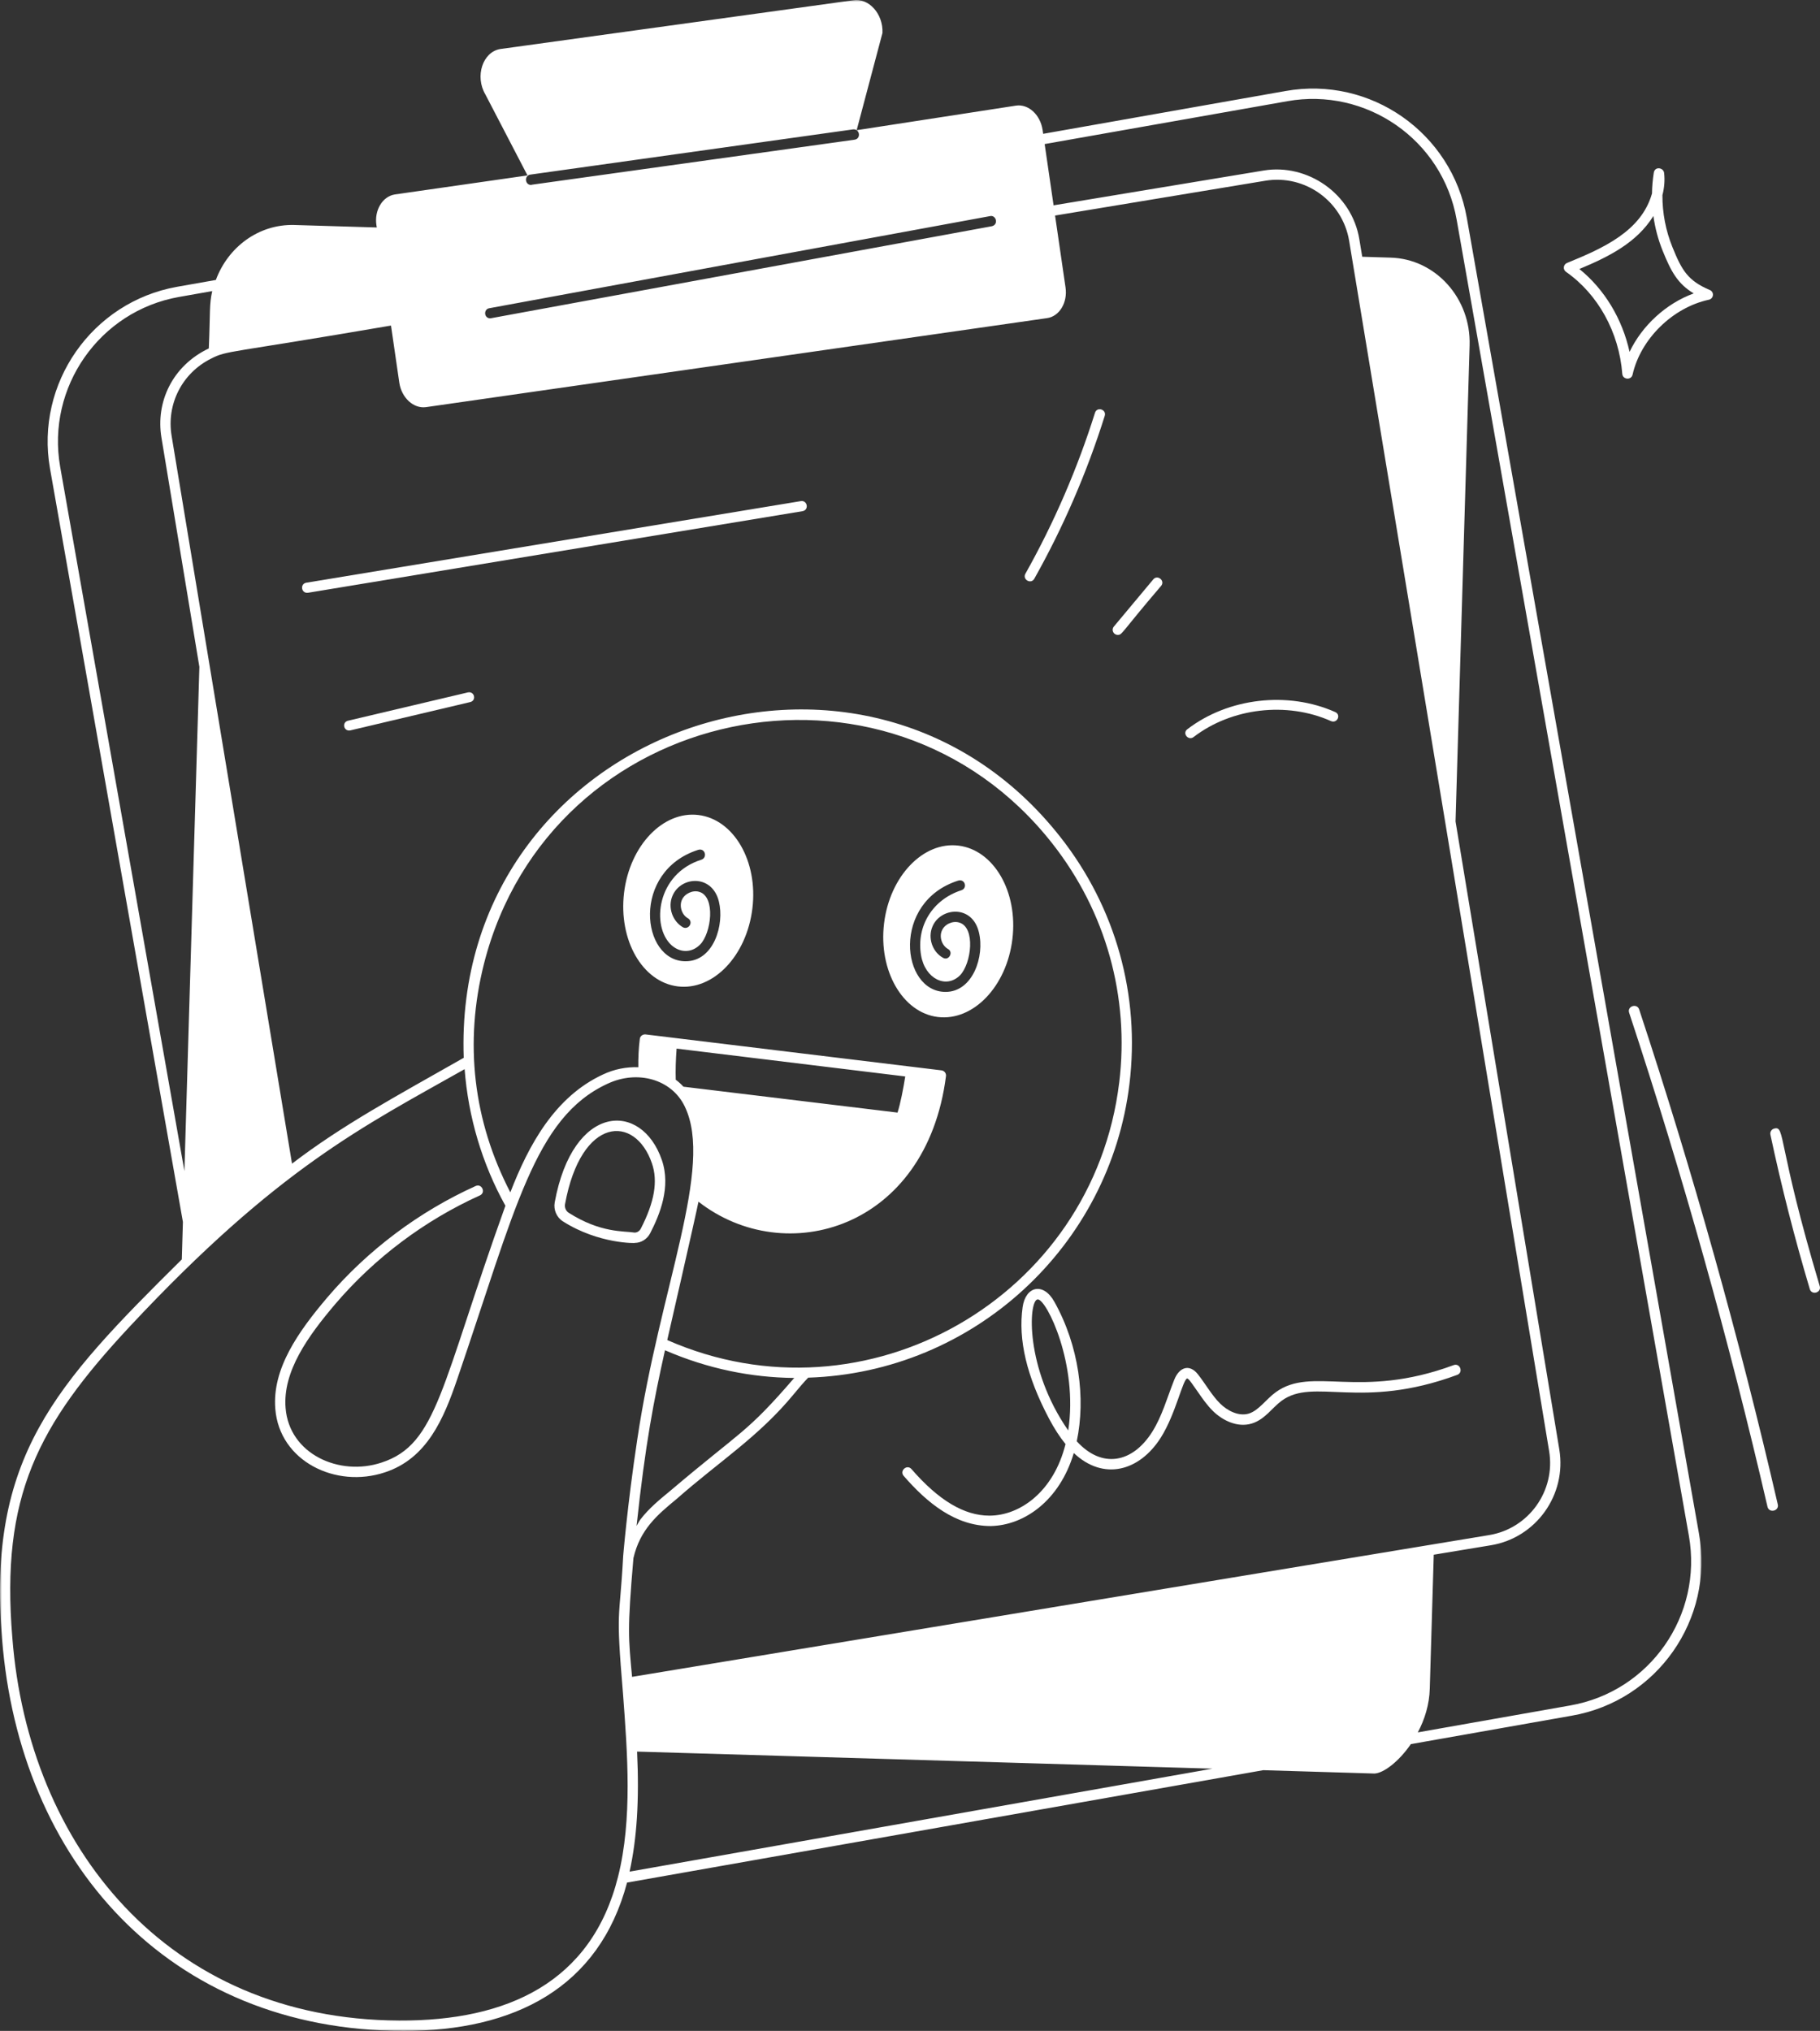 <?xml version="1.0" encoding="UTF-8"?>
<svg width="476px" height="531px" viewBox="0 0 476 531" version="1.1" xmlns="http://www.w3.org/2000/svg" xmlns:xlink="http://www.w3.org/1999/xlink">
    <rect x="0" y="0" width="476" height="531" fill="#333333" stroke="none"/>
    <title>Group 28</title>
    <defs>
        <polygon id="path-1" points="3.61706692e-15 0 445 0 445 531 3.61706692e-15 531"></polygon>
    </defs>
    <g id="Desktop" stroke="none" stroke-width="1" fill="none" fill-rule="evenodd">
        <g id="À-propos" transform="translate(-313, -3782)">
            <g id="Group-28" transform="translate(313, 3782)">
                <g id="Group-3">
                    <mask id="mask-2" fill="white">
                        <use xlink:href="#path-1"></use>
                    </mask>
                    <g id="Clip-2"></g>
                    <path d="M46.756,77.653 L55.505,76.108 C54.7,79.688 55.02,81.424 54.611,91.099 C44.956,95.691 40.7,105.255 42.222,114.399 L52.144,174.362 L48.23,306.186 L15.734,122.045 C12.1,101.258 26.016,81.344 46.756,77.653 L46.756,77.653 Z M138.713,45.651 L223.132,33.826 C224.938,33.687 225.223,36.281 223.51,36.525 L139.092,48.297 C139.037,48.351 138.983,48.351 138.875,48.351 C137.266,48.351 137.052,45.889 138.713,45.651 L138.713,45.651 Z M336.666,26.463 C357.179,22.784 377.282,36.398 380.981,57.496 L441.704,401.525 C445.39,422.327 431.564,442.253 410.683,445.909 L370.817,452.95 C372.585,449.609 373.849,445.678 373.943,441.462 L374.982,406.495 C378.076,405.982 390.732,403.891 389.924,404.024 C401.748,402.074 409.778,390.835 407.82,378.982 L380.679,214.778 L384.36,90.308 C384.738,77.997 375.454,67.683 363.686,67.359 L356.276,67.131 L355.518,62.547 C353.553,50.616 341.944,42.694 330.485,44.588 L275.551,53.686 L273.218,37.666 L336.666,26.463 Z M104.391,528.292 C43.683,528.014 7.44,482.607 3.228,428.226 C0.157,391.224 9.787,372.711 34.014,346.751 C72.702,305.367 95.127,294.448 121.516,279.545 C122.471,292.031 126.095,304.316 132.182,315.251 C115.243,362.387 114.456,377.614 99.8,382.403 C88.764,386.088 75.635,380.187 74.692,368.135 C73.916,358.604 80.49,349.423 87.706,340.932 C97.971,328.906 111.041,319.095 125.506,312.554 C127.14,311.818 126.015,309.361 124.396,310.097 C109.571,316.8 96.175,326.854 85.651,339.18 C78.055,348.119 71.145,357.844 72.001,368.351 C73.079,382.073 87.847,389.235 100.648,384.966 C111.686,381.357 116.057,370.937 119.586,360.577 C134.799,316.141 139.818,292.187 158.831,283.384 C166.739,279.638 175.721,282.189 179.111,289.343 C186.74,305.201 172.597,336.566 166.689,376.244 C164.083,393.323 162.924,407.486 162.982,406.934 C162.041,424.357 160.982,419.74 162.944,442.876 C164.1,458.348 165.432,475.606 161.64,490.705 C154.717,518.313 132.722,528.426 104.391,528.292 L104.391,528.292 Z M166.622,457.972 L317.106,462.435 L164.657,489.358 C166.561,480.775 167.221,470.769 166.622,457.972 L166.622,457.972 Z M173.918,353.04 C185.181,357.914 196.454,360.158 207.718,360.282 C195.048,374.957 194.223,373.746 175.264,389.822 C172.53,392.068 169.705,394.385 167.489,397.284 C167.091,397.807 166.84,398.414 166.486,398.971 C168.784,377.467 170.992,366.14 173.918,353.04 L173.918,353.04 Z M182.677,314.196 C205.393,331.91 242.293,321.366 247.411,281.368 C247.507,280.622 246.975,279.945 246.233,279.855 L168.836,270.459 C168.105,270.389 167.425,270.889 167.333,271.633 C167.018,274.143 166.916,276.58 166.946,279.035 C163.792,278.932 160.623,279.547 157.684,280.944 C145.164,286.741 138.296,299.27 133.472,311.76 C123.791,293.109 121.348,272.687 126.585,251.965 C143.856,183.993 232.021,165.436 275.291,220.632 C289.251,238.436 295.439,260.614 292.716,283.072 C292.716,283.078 292.708,283.081 292.708,283.087 C285.896,339.243 226.545,373.252 174.512,350.371 C174.64,349.806 181.918,318.091 182.677,314.196 L182.677,314.196 Z M234.74,290.9 L178.742,284.128 C178.15,283.47 177.471,282.856 176.736,282.307 C176.65,280.017 176.736,277.005 176.96,274.17 L236.756,281.449 C236.258,284.624 235.518,288.438 234.74,290.9 L234.74,290.9 Z M55.182,93.78 C59.434,91.581 59.284,92.492 102.26,85.121 L104.438,100.082 C105.032,104.024 108.163,106.886 111.401,106.454 L273.817,83.181 C277.055,82.748 279.268,79.131 278.674,75.134 L275.94,56.355 C298.33,52.65 308.073,51.029 330.926,47.255 C341.284,45.547 351.142,52.594 352.857,62.987 L405.16,379.422 C406.873,389.805 399.841,399.649 389.483,401.362 L165.308,438.434 C164.355,428.03 164.031,426.371 165.667,407.376 C167.401,399.937 171.807,396.154 176.978,391.907 C188.271,381.965 198.398,375.704 207.66,364.45 C208.898,362.948 210.086,361.545 211.37,360.204 C254.695,358.812 290.287,325.778 295.395,283.405 C298.207,260.227 291.822,237.339 277.415,218.967 C225.752,153.048 118.218,190.907 121.28,276.575 C102.961,286.988 89.569,294.169 76.372,304.246 L44.882,113.957 C43.501,105.654 47.634,97.552 55.182,93.78 L55.182,93.78 Z M259.405,59.15 C230.734,64.416 330.268,46.139 128.242,83.234 C126.508,83.234 126.452,80.822 127.972,80.588 C349.097,39.897 114.161,83.127 258.919,56.506 C260.531,56.132 261.238,58.728 259.405,59.15 L259.405,59.15 Z M0.537,428.441 C5.027,486.362 43.838,531 105.618,531 C134.414,531 156.67,519.843 163.998,492.22 L330.395,462.832 L359.477,463.711 C361.817,463.613 365.779,460.678 368.991,456.016 L411.151,448.571 C433.393,444.665 448.334,423.448 444.359,401.05 L383.639,57.028 C379.723,34.713 358.45,19.828 336.194,23.801 L272.829,34.99 L272.682,33.988 C272.089,29.991 268.958,27.13 265.72,27.616 L224.05,34.041 L230.798,8.608 C231.013,3.587 227.181,-0.625 223.079,0.077 L130.833,12.82 C126.245,13.576 124.14,19.947 126.947,24.699 L137.958,45.867 L103.304,50.836 C100.066,51.321 97.852,54.939 98.447,58.881 L98.554,59.474 L76.964,58.827 C67.638,58.571 59.636,64.608 56.454,73.197 L46.285,74.992 C24.083,78.946 9.184,100.262 13.078,122.513 L47.837,319.485 L47.55,329.283 C14.377,362.127 -3.386,381.009 0.537,428.441 L0.537,428.441 Z" id="Fill-1" fill="#FFFFFF" mask="url(#mask-2)"></path>
                </g>
                <path d="M147.774,314.855 C152.001,291.795 166.091,291.326 170.5,304.153 C172.11,308.827 171.186,314.256 167.599,321.232 C167.272,321.867 166.651,322.271 166.009,322.271 L165.968,322.271 C163.049,321.818 157.079,322.403 148.704,317.074 C148.011,316.632 147.621,315.695 147.774,314.855 M166.006,324.97 C167.676,324.97 169.251,323.99 170.044,322.449 C172.523,317.629 175.538,310.394 173.097,303.29 C167.793,287.881 149.841,288.383 145.079,314.375 C144.726,316.304 145.584,318.297 147.217,319.336 C156.645,325.341 166.567,325.056 166.006,324.97" id="Fill-4" fill="#FFFFFF"></path>
                <path d="M270.516,151.307 C278.087,137.833 284.28,123.515 288.927,108.741 C289.46,107.051 286.909,106.242 286.379,107.936 C281.788,122.529 275.669,136.677 268.191,149.99 C267.323,151.528 269.648,152.861 270.516,151.307" id="Fill-6" fill="#FFFFFF"></path>
                <path d="M292.34,166 C293.533,166 293.116,165.541 303.673,153.188 C304.801,151.838 302.738,150.143 301.613,151.498 L291.311,163.828 C290.579,164.704 291.228,166 292.34,166" id="Fill-8" fill="#FFFFFF"></path>
                <path d="M312.184,192.697 C322.132,185.064 336.563,183.388 348.099,188.533 C349.74,189.228 350.807,186.889 349.219,186.18 C336.795,180.647 321.246,182.453 310.524,190.674 C309.13,191.742 310.809,193.767 312.184,192.697" id="Fill-10" fill="#FFFFFF"></path>
                <path d="M279.381,374.014 C268.011,357.658 269.023,340.199 271.316,339.756 C271.356,339.745 271.394,339.745 271.435,339.745 C273.694,339.745 282.047,356.623 279.381,374.014 M281.614,376.834 C283.98,365.621 282.235,351.924 275.739,340.331 C272.824,335.124 268.212,336.342 267.455,341.763 C266.254,350.291 268.509,359.816 274.343,370.878 C275.721,373.492 277.164,375.722 278.676,377.567 C275.564,390.082 266.698,396.282 258.77,396.282 C252.173,396.282 245.5,392.295 238.386,384.109 C237.216,382.757 235.176,384.544 236.354,385.899 C242.438,392.9 249.831,399 259.097,399 C267.855,398.841 277.13,392.37 280.839,379.905 C288.573,387.233 298.024,384.723 303.635,375.814 C307.543,369.621 309.394,360.397 310.551,360.397 C311,360.954 310.302,359.602 313.26,363.89 C314.45,365.616 315.679,367.395 317.238,368.93 C319.636,371.29 323.562,373.379 327.419,372.185 C330.826,371.132 332.713,368.061 335.202,366.24 C343.645,360.072 355.879,368.812 381.117,359.476 C382.794,358.852 381.858,356.296 380.184,356.926 C355.416,366.073 343.207,357.041 333.617,364.038 C331.16,365.825 329.21,368.785 326.625,369.592 C323.904,370.411 320.967,368.795 319.127,366.989 C316.906,364.8 315.319,361.872 313.292,359.318 C311.12,356.564 308.443,357.412 307.115,360.744 C305.222,365.5 303.937,370.258 301.355,374.361 C296.203,382.538 288.207,384.078 281.614,376.834" id="Fill-12" fill="#FFFFFF"></path>
                <path d="M80.57,154.982 L209.88,133.654 C211.655,133.358 211.181,130.725 209.432,131.024 L80.122,152.352 C78.383,152.642 78.769,155.237 80.57,154.982" id="Fill-14" fill="#FFFFFF"></path>
                <path d="M122.374,181.036 L91.01,188.441 C89.347,188.84 89.867,191.32 91.628,190.966 L122.991,183.561 C124.664,183.159 124.117,180.672 122.374,181.036" id="Fill-16" fill="#FFFFFF"></path>
                <path d="M247.305,259.343 C235.605,259.343 233.092,235.799 250.619,230.24 C252.417,229.724 253.095,232.25 251.421,232.769 C243.939,235.188 239.609,242.129 240.891,249.767 C241.943,255.97 247.492,258.616 251.1,254.985 C254.061,251.914 255.193,242.478 250.885,241.213 C249.176,240.676 247.037,241.644 246.343,243.312 C245.595,244.979 246.343,247.185 247.893,248.1 C249.461,248.89 248.182,251.335 246.61,250.413 C243.831,248.854 242.602,245.194 243.884,242.235 C245.952,237.262 254.269,236.413 256.017,243.742 C257.57,249.995 254.442,259.343 247.305,259.343 M264.782,245.517 C266.279,233.144 259.918,222.224 250.672,221.095 C241.479,219.966 232.715,229.057 231.218,241.429 C229.721,253.803 236.082,264.776 245.274,265.905 C254.52,267.035 263.285,257.944 264.782,245.517" id="Fill-18" fill="#FFFFFF"></path>
                <path d="M179.306,251.335 C167.602,251.335 165.088,227.765 182.619,222.198 C184.457,221.668 185.071,224.268 183.42,224.783 C171.723,228.46 170.301,242.194 175.566,247.08 C177.863,249.181 180.909,249.181 183.101,246.972 C186.036,244.014 187.223,234.457 182.887,233.184 C181.177,232.646 179.039,233.668 178.345,235.285 C177.596,236.955 178.345,239.216 179.893,240.078 C181.472,241.004 180.153,243.226 178.611,242.448 C175.832,240.832 174.603,237.17 175.885,234.207 C178.055,229.074 186.268,228.519 188.017,235.715 C189.503,241.707 186.712,251.335 179.306,251.335 M182.672,213.095 C173.427,211.963 164.716,221.066 163.22,233.399 C161.723,245.84 168.029,256.774 177.275,257.905 C186.52,259.037 195.286,249.934 196.782,237.494 C198.279,225.16 191.918,214.226 182.672,213.095" id="Fill-20" fill="#FFFFFF"></path>
                <path d="M426.078,264.773 C440.07,307.115 452.246,350.573 462.264,393.945 C462.672,395.711 465.359,395.087 464.96,393.349 C454.921,349.897 442.724,306.352 428.707,263.939 C428.139,262.222 425.517,263.074 426.078,264.773" id="Fill-22" fill="#FFFFFF"></path>
                <path d="M475.933,336.267 C464.741,298.742 466.958,294.365 464.078,295.065 C463.342,295.221 462.874,295.94 463.03,296.668 C465.911,310.202 469.373,323.785 473.33,337.033 C473.837,338.754 476.448,337.979 475.933,336.267" id="Fill-24" fill="#FFFFFF"></path>
                <path d="M434.869,65.616 C437.036,70.956 438.751,74.18 442.974,76.719 C435.765,79.334 429.477,85.113 426.193,92.004 C424.299,83.38 419.634,75.635 413.065,70.331 C420.745,67.145 428.113,63.448 432.424,56.468 C432.859,59.596 433.676,62.665 434.869,65.616 M435.231,45.22 C435.07,43.8 432.798,43.419 432.527,45.166 C432.243,46.963 432.088,48.775 432.061,50.582 C429.296,60.451 419.272,64.896 409.838,68.754 C408.852,69.157 408.7,70.47 409.574,71.079 C417.954,76.928 423.456,86.898 424.291,97.762 C424.409,99.27 426.638,99.48 426.984,97.948 C429.077,88.636 437.465,80.398 446.929,78.367 C448.228,78.079 448.386,76.339 447.18,75.827 C441.435,73.395 439.863,70.684 437.408,64.621 C435.65,60.296 434.769,55.672 434.787,51.026 C435.291,49.085 435.449,47.129 435.231,45.22" id="Fill-26" fill="#FFFFFF"></path>
            </g>
        </g>
    </g>
</svg>